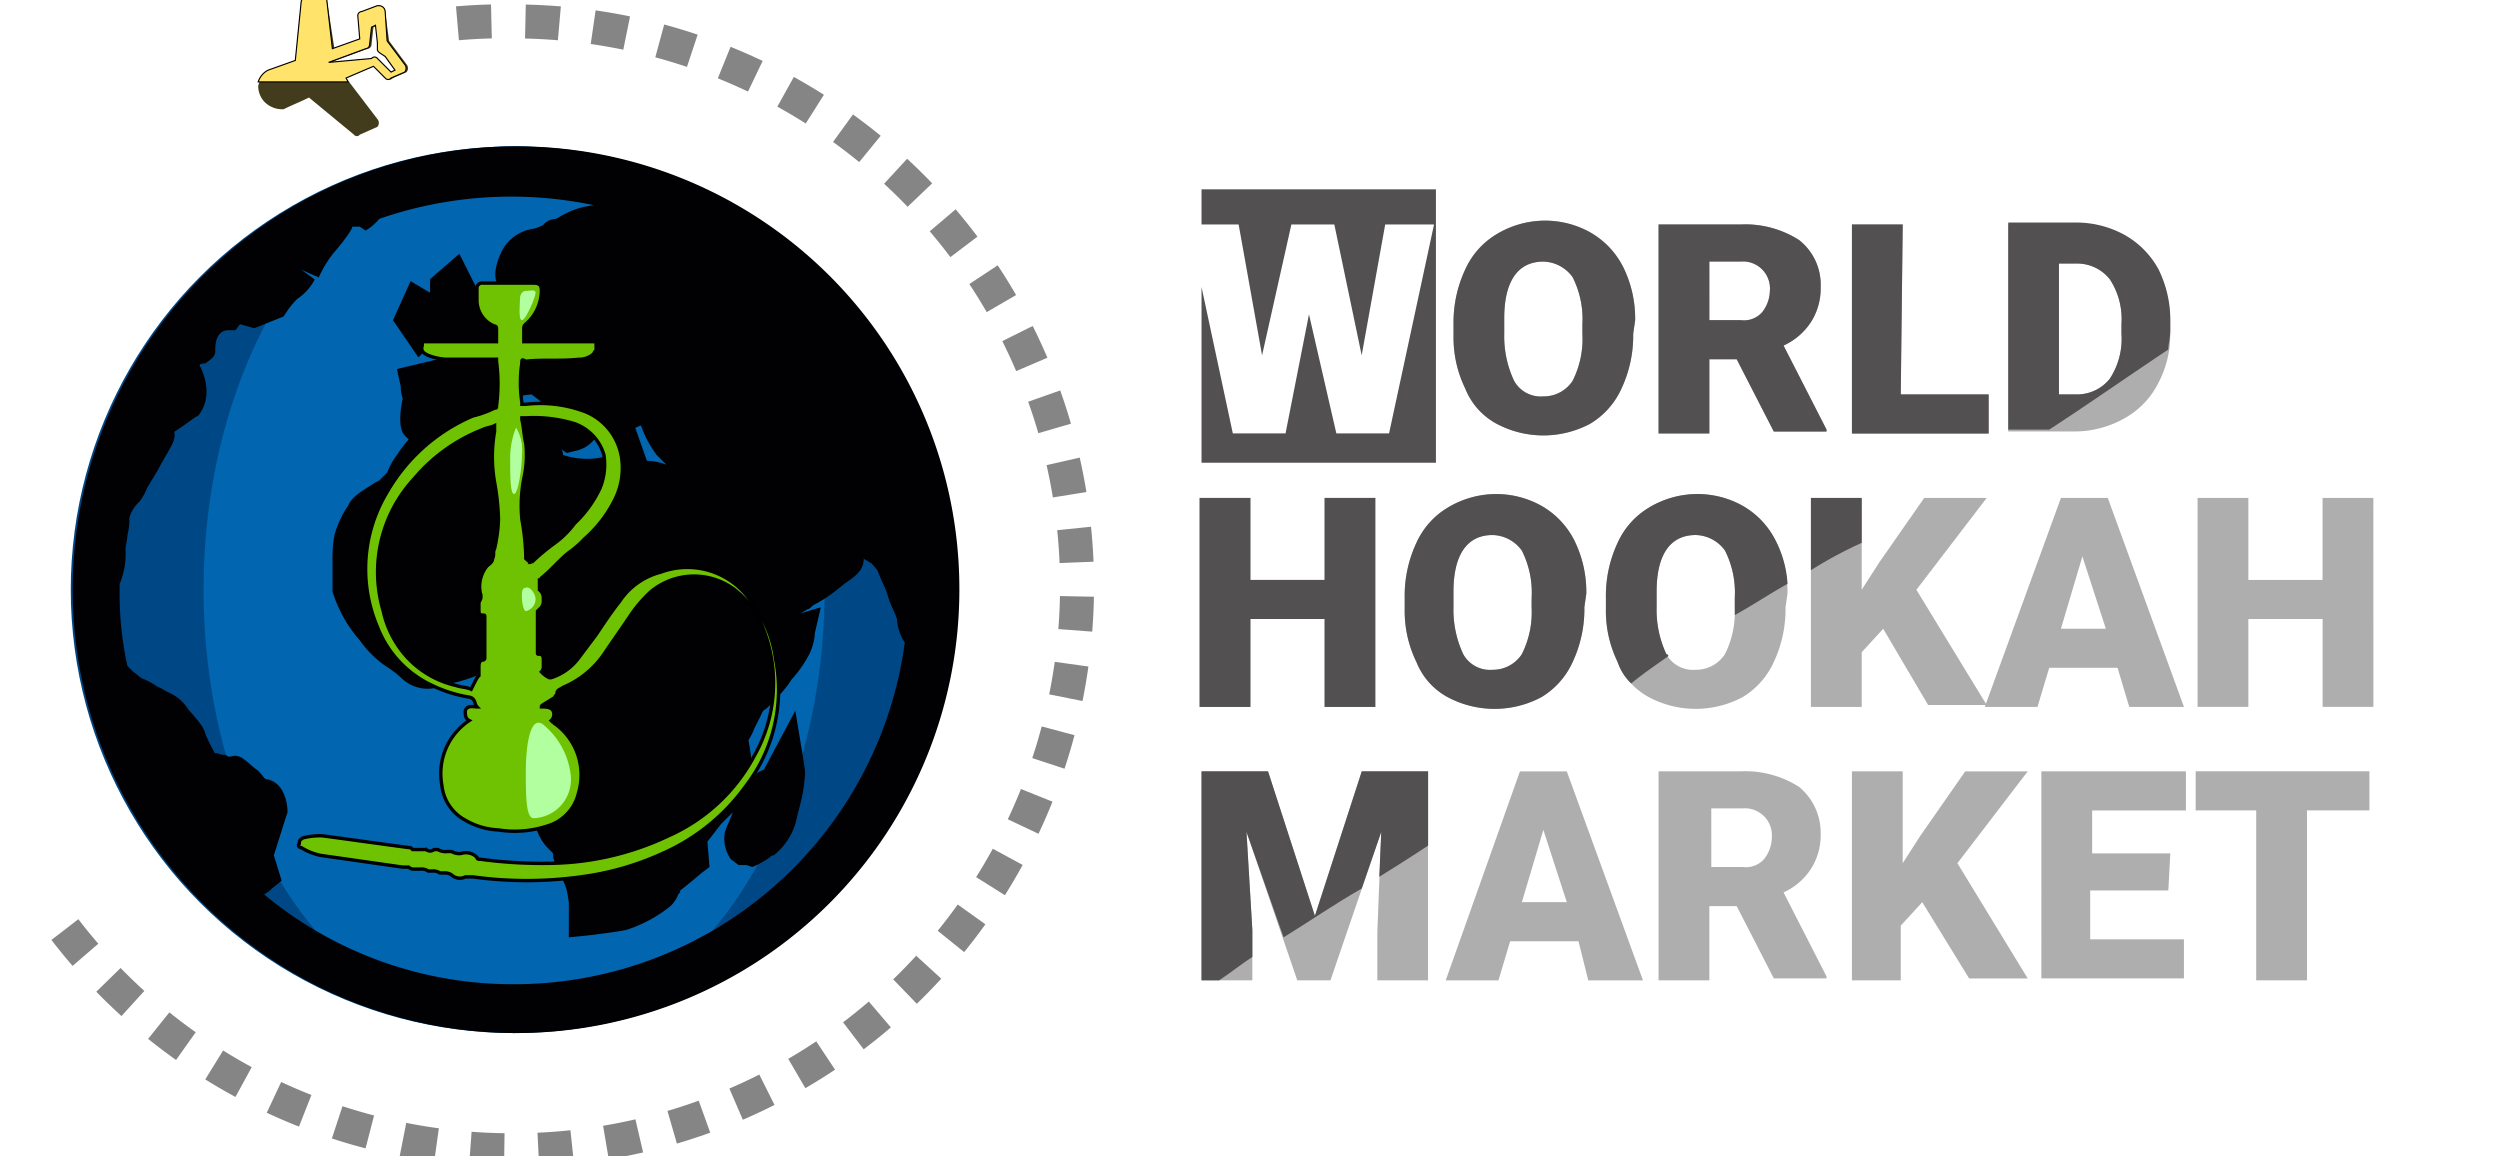 <?xml version="1.0" encoding="UTF-8"?> <svg xmlns="http://www.w3.org/2000/svg" xmlns:xlink="http://www.w3.org/1999/xlink" width="147" height="68" viewBox="0 0 147 68"><defs><clipPath id="clip-path"><rect id="Прямоугольник_2" data-name="Прямоугольник 2" width="147" height="68" transform="translate(262.233 24.495)" fill="#fff" stroke="#707070" stroke-width="1"></rect></clipPath></defs><g id="Группа_масок_1" data-name="Группа масок 1" transform="translate(-262.233 -24.495)" clip-path="url(#clip-path)"><g id="logo1color" transform="translate(266.048 24.029)"><g id="Сгруппировать_2" data-name="Сгруппировать 2" transform="translate(0 1.723)"><g id="Сгруппировать_1" data-name="Сгруппировать 1"><path id="Контур_1" data-name="Контур 1" d="M23.882,2.112A31.179,31.179,0,0,1,27.212,2,33.189,33.189,0,1,1,.8,55.4" transform="translate(-0.799 -1.998)" fill="none" stroke="#858585" stroke-miterlimit="6" stroke-width="1.998" stroke-dasharray="2 2"></path></g></g><g id="Сгруппировать_4" data-name="Сгруппировать 4" transform="translate(11.369)"><g id="Сгруппировать_3" data-name="Сгруппировать 3"><path id="Контур_2" data-name="Контур 2" d="M15.475,6.89c.459-.23,1.034-.459,1.493-.689L19.61,8.383a.215.215,0,0,0,.345,0l1.034-.459a.349.349,0,0,0,0-.459L19.15,5.053l1.608-.689.8.689a.215.215,0,0,0,.345,0l.8-.345a.349.349,0,0,0,0-.459L21.677,2.871l-.23-1.723A.367.367,0,0,0,21.1.8h-.115l-.8.345a.247.247,0,0,0-.23.23l.115,1.378-1.608.574L18,.345C18,.23,18,0,17.772,0h-.115l-.919.345a.247.247,0,0,0-.23.23l-.345,3.445-1.493.574a1.593,1.593,0,0,0-.689.919,1.386,1.386,0,0,0,.345.919A1.485,1.485,0,0,0,15.475,6.89Zm2.756-2.756,2.182-.8a.247.247,0,0,0,.23-.23l.115-1.034.23-.115L21.1,2.986V3.33c0,.115,0,.115.115.23l.23.23.574.8-.23.115-.8-.8a.215.215,0,0,0-.345,0" transform="translate(-13.983)" fill="#423b1c"></path></g></g><g id="Сгруппировать_6" data-name="Сгруппировать 6" transform="translate(11.369)"><g id="Сгруппировать_5" data-name="Сгруппировать 5"><path id="Контур_3" data-name="Контур 3" d="M19.265,5.283l-.115-.23,1.608-.689.689.689a.215.215,0,0,0,.345,0l.8-.345a.349.349,0,0,0,0-.459L21.562,2.871l-.115-1.723A.367.367,0,0,0,21.1.8h-.115l-.919.345a.247.247,0,0,0-.23.23l.115,1.378-1.608.574L18,.345C18,.23,18,0,17.772,0h-.115l-.919.345a.247.247,0,0,0-.23.23l-.345,3.445-1.608.574a1.186,1.186,0,0,0-.574.689ZM20.3,3.33a.247.247,0,0,0,.23-.23l.115-1.034.23-.115.115,1.034V3.33c0,.115,0,.115.115.23l.345.23.574.8-.23.115-.8-.8a.215.215,0,0,0-.345,0l-2.526.23Z" transform="translate(-13.983)" fill="#ffe36a" stroke="#000" stroke-miterlimit="6" stroke-width="0.067"></path></g></g><g id="Сгруппировать_7" data-name="Сгруппировать 7" transform="translate(0.345 9.072)"><circle id="Эллипс_1" data-name="Эллипс 1" cx="26.069" cy="26.069" r="26.069" fill="#004885"></circle><ellipse id="Эллипс_2" data-name="Эллипс 2" cx="18.26" cy="26.069" rx="18.26" ry="26.069" transform="translate(7.809)" fill="#0165af"></ellipse></g><g id="Сгруппировать_8" data-name="Сгруппировать 8" transform="translate(0.459 9.072)"><path id="Контур_4" data-name="Контур 4" d="M27.286,10.52A26.069,26.069,0,1,0,53.469,36.589,26.025,26.025,0,0,0,27.286,10.52ZM34.75,26.942a6.4,6.4,0,0,0,.919,1.723l.23.23.345.345a3.4,3.4,0,0,0-1.148-.23l-.689-1.952C34.52,27.057,34.635,26.942,34.75,26.942Zm-2.526.459.689,1.148h0l-.345.23a4.42,4.42,0,0,1-2.412-.115.422.422,0,0,0-.115-.345l.345.23.459-.115A1.89,1.89,0,0,0,32.224,27.4ZM27.286,59.787a22.852,22.852,0,0,1-14.7-5.283,1.585,1.585,0,0,0,.459-.345l.574-.459-.459-1.493.689-2.182.115-.345c0-.8-.345-1.837-1.263-1.952-.115,0-.345-.459-.574-.574-.459-.345-.8-.8-1.263-.8h0c-.115,0-.345.115-.459,0s-.23,0-.459-.115c-.115,0-.23-.115-.23,0a10.238,10.238,0,0,1-.574-1.148c-.115-.459-.345-.689-1.034-1.493a2.487,2.487,0,0,0-1.034-.919l-.23-.115c-.23-.115-.345-.23-.459-.23a4.994,4.994,0,0,0-.8-.459c-.345-.115-.345-.23-.689-.459l-.345-.345a19.779,19.779,0,0,1-.459-4.479v-.345a4.6,4.6,0,0,0,.345-2.067c0-.115.115-.574.115-.8a3.956,3.956,0,0,0,.115-1.034,2.032,2.032,0,0,1,.574-.919,3.146,3.146,0,0,0,.459-.8c.115-.23.574-.919.8-1.378l.459-.8c.115-.23.459-.689.345-1.148.574-.345,1.263-.919,1.378-.919.115-.115,1.034-1.148.115-2.986,0-.115.345-.115.345-.115.115-.115.574-.345.574-.689v-.115c0-.689.23-1.148.8-1.148h.345c.115,0,.23-.345.345-.345l.8.23,1.723-.689.23-.345a5.09,5.09,0,0,1,.574-.689,3.118,3.118,0,0,0,1.034-1.148l-.8-.574,1.034.459a6.342,6.342,0,0,1,.919-1.493c.689-.8,1.148-1.493,1.034-1.493h.459l.345.23a3.092,3.092,0,0,0,.8-.689,23.657,23.657,0,0,1,12.632-.8,4.721,4.721,0,0,0-1.837.574c-.23.115-.345.23-.459.23a.993.993,0,0,0-.689.345,1.94,1.94,0,0,1-.574.23A2.5,2.5,0,0,0,26.6,16.607c-.574,1.148-.459,1.837-.23,2.067l.345.689h.345c-.345,0-.689.574-.919.8L25.1,18.9,24.07,16.836l-1.723,1.493v.8L21.2,18.444l-1.034,2.3,1.493,2.182.574-.574v.115l1.034-.23c0,.23-.115.459,0,.689l-2.871.689.23,1.034a1.707,1.707,0,0,0,.115.689c-.345,1.608,0,2.067.115,2.182l.23.23a9.158,9.158,0,0,0-.689.919,4.131,4.131,0,0,0-.574,1.034l-.459.459-.23.115c-.689.459-1.378.8-1.608,1.378a5.533,5.533,0,0,0-.8,1.723,7.582,7.582,0,0,0-.115,1.608V36.7a7.862,7.862,0,0,0,1.608,2.871,6.14,6.14,0,0,0,1.493,1.493,6.37,6.37,0,0,1,.919.689,2.212,2.212,0,0,0,2.182.574,7.321,7.321,0,0,1,.8-.23,10.665,10.665,0,0,0,1.493-.459.422.422,0,0,1,.345-.115,1.591,1.591,0,0,0,1.952.689h0a.69.69,0,0,0,.115.459v.459a2.476,2.476,0,0,0,.459,1.608,1.585,1.585,0,0,0,.459.345.247.247,0,0,1,.23.23,4.053,4.053,0,0,0,.345,1.608c.115.23.115.345.23.345a6.9,6.9,0,0,0-.574,1.608,4.34,4.34,0,0,0-.115,1.608,2.96,2.96,0,0,0,.919,1.493c.115.115.115.115.115.345a4.727,4.727,0,0,0,.345.919,4.5,4.5,0,0,1,.459,1.034l.115.689V57.03l1.148-.115s1.952-.23,2.3-.345a7.938,7.938,0,0,0,2.526-1.378,1.747,1.747,0,0,0,.459-.689c.115-.115.115-.115.115-.23.459-.345,1.263-1.034,1.263-1.034l.459-.345L38.655,51.4l.8-1.034.689-.689c-.115.345-.345.8-.459,1.148a2.087,2.087,0,0,0,.345,1.608l.459.345h.459l.345.115a4.655,4.655,0,0,0,1.034-.574.356.356,0,0,1,.23-.115,3.808,3.808,0,0,0,1.263-1.837l.345-1.378a9.009,9.009,0,0,0,.23-1.608c0-.345-.115-.8-.115-.919l-.459-2.756-1.837,3.445L41.3,47.5v-.345c0-.23-.115-1.034-.23-1.723a3.775,3.775,0,0,0,.345-.689l.345-.689c.115-.23.115-.345.345-.459a12.6,12.6,0,0,0,1.263-1.378l.23-.345a6.82,6.82,0,0,0,.919-1.263,3.257,3.257,0,0,0,.459-1.493l.345-1.493-1.148.345c.115-.115.23-.115.345-.23.115,0,.23-.115.345-.23a8.238,8.238,0,0,0,1.263-.8l.574-.459c.459-.345,1.148-.689,1.148-1.493.115.115.23.115.345.23.115,0,.345.345.459.459.115.345.459,1.034.574,1.378a4.727,4.727,0,0,0,.345.919,5.408,5.408,0,0,1,.23.574,2.738,2.738,0,0,0,.459,1.378A23.176,23.176,0,0,1,27.286,59.787Zm.345-33.3h0a2.381,2.381,0,0,1-.689-.23l-.23-.115h-.574a.78.78,0,0,1,.459-.345,4.335,4.335,0,0,0,.919-.574,6.475,6.475,0,0,1,.8-.115l.459.345a2.505,2.505,0,0,0,.574.459l-1.723.574Z" transform="translate(-1.332 -10.52)" fill="#010002"></path></g><g id="Сгруппировать_9" data-name="Сгруппировать 9" transform="translate(13.733 17.111)"><path id="Контур_5" data-name="Контур 5" d="M31.012,44.762c.23,0,.574,0,.689.23a.5.5,0,0,1-.115.574l.115.115a3.709,3.709,0,0,1,1.493,4.134,2.642,2.642,0,0,1-1.837,1.952,6.124,6.124,0,0,1-2.871.23,4.233,4.233,0,0,1-1.952-.574,2.64,2.64,0,0,1-1.378-2.067,3.745,3.745,0,0,1,1.608-3.79h0c-.23-.115-.23-.345-.23-.574.115-.345.459-.23.689-.23-.115-.115-.115-.345-.23-.459a.4.4,0,0,0-.23-.115,8.005,8.005,0,0,1-2.182-.689,6.3,6.3,0,0,1-3.216-3.445,8.73,8.73,0,0,1,.574-7.924,10.621,10.621,0,0,1,5.053-4.479,5.6,5.6,0,0,0,1.263-.459c.115,0,.115,0,.115-.115a10.157,10.157,0,0,0,0-2.641v-.115H25.384a3.353,3.353,0,0,1-1.034-.23c-.23-.115-.459-.23-.345-.574v-.23H28.37v-.8a.112.112,0,0,0-.115-.115,1.635,1.635,0,0,1-1.034-1.493v-.689a.3.3,0,0,1,.345-.345h2.986c.345,0,.459.115.459.459a2.629,2.629,0,0,1-.919,1.952c-.115.115-.115.115-.115.345v.689h4.249v.459c0,.115-.115.115-.115.23a1.3,1.3,0,0,1-.919.345c-1.034.115-2.067,0-3.1.115-.23-.115-.23-.115-.23.115a7.7,7.7,0,0,0,0,2.3v.115h.23a7.461,7.461,0,0,1,3.56.459,3.481,3.481,0,0,1,2.067,2.641,4.142,4.142,0,0,1-.345,2.412,7.492,7.492,0,0,1-1.837,2.412,5.751,5.751,0,0,1-.919.8c-.574.459-1.034,1.034-1.608,1.493a.112.112,0,0,1-.115.115v.574a.6.6,0,0,1,.23.459v.23a.6.6,0,0,1-.23.459l-.115.115v2.412c0,.115,0,.115.115.115.23,0,.23.23.23.345v.345a.422.422,0,0,1-.115.345,1.585,1.585,0,0,0,.459.345h.115a3.222,3.222,0,0,0,1.608-1.148l1.034-1.378c.459-.689.919-1.378,1.378-1.952a4.125,4.125,0,0,1,2.412-1.723,4.52,4.52,0,0,1,5.168,1.493,7.115,7.115,0,0,1,1.608,3.675,9.263,9.263,0,0,1-1.723,7.35,11.991,11.991,0,0,1-4.938,4.019,16.708,16.708,0,0,1-4.823,1.378,23.263,23.263,0,0,1-6.316,0h-.459a.707.707,0,0,1-.8-.115.69.69,0,0,0-.459-.115h-.23a.69.69,0,0,0-.459-.115h-.23a.69.69,0,0,0-.459-.115h-.345a.422.422,0,0,1-.345-.115h-.345l-4.823-.689a3.439,3.439,0,0,1-1.148-.459c-.115,0-.23-.115-.115-.23,0-.115,0-.23.23-.345a3.907,3.907,0,0,1,1.148-.115c1.723.23,3.33.459,5.053.689.115,0,.115,0,.23.115h.8a.349.349,0,0,0,.459,0h.23a.861.861,0,0,0,.574.115h.23a.861.861,0,0,0,.574.115.893.893,0,0,1,.919.23c0,.115.115.115.23.115a27.077,27.077,0,0,0,4.364.23,16.7,16.7,0,0,0,6.661-1.608,10.583,10.583,0,0,0,5.053-4.708,8.7,8.7,0,0,0,.574-7.35,5.208,5.208,0,0,0-1.723-2.412,3.969,3.969,0,0,0-4.938.115,7.907,7.907,0,0,0-1.263,1.493c-.459.689-1.034,1.493-1.493,2.182a5.532,5.532,0,0,1-2.412,1.952c-.115.115-.345.115-.345.345,0,.115-.115.115-.115.23C31.126,44.647,31.012,44.647,31.012,44.762Zm-3.675-1.837v-.574c0-.23.115-.345.23-.345a.112.112,0,0,0,.115-.115V39.48c0-.115,0-.115-.115-.115-.23,0-.23-.115-.23-.345v-.345c0-.115.115-.23.115-.345v-.115a1.929,1.929,0,0,1,.345-1.723c.115-.115.345-.23.345-.459.115-.23,0-.345.115-.574a8.865,8.865,0,0,0,.23-1.723,14.07,14.07,0,0,0-.23-2.182,8.69,8.69,0,0,1,0-2.986v-.345c-.23.115-.459.115-.689.23a9.981,9.981,0,0,0-4.019,2.871,8.084,8.084,0,0,0-1.837,7.809,5.879,5.879,0,0,0,1.148,2.412,5.561,5.561,0,0,0,3.1,1.952c.345.115.689.115.919.23C27.222,43.04,27.222,43.04,27.337,42.925Zm3.1-6.661h0a12.164,12.164,0,0,1,1.378-1.148,5.444,5.444,0,0,0,1.148-1.148A6.817,6.817,0,0,0,34.457,31.9a3.686,3.686,0,0,0,.23-1.952,2.757,2.757,0,0,0-1.723-1.837,8.211,8.211,0,0,0-2.871-.345h-.23v.115c.115.459.115.919.23,1.378a6.273,6.273,0,0,1-.115,2.067,8.512,8.512,0,0,0-.115,2.412,14.071,14.071,0,0,1,.23,2.182v.115C30.208,36.149,30.323,36.264,30.437,36.264Z" transform="translate(-16.724 -19.842)" fill="#6fc201" stroke="#000" stroke-miterlimit="10" stroke-width="0.2"></path></g><g id="Сгруппировать_10" data-name="Сгруппировать 10" transform="translate(66.722 13.436)"><path id="Контур_6" data-name="Контур 6" d="M106.046,22.241a7.336,7.336,0,0,1-.689,3.216,4.633,4.633,0,0,1-1.837,2.067,5.857,5.857,0,0,1-5.512,0,4.053,4.053,0,0,1-1.837-2.067,6.837,6.837,0,0,1-.689-3.1v-.689a7.336,7.336,0,0,1,.689-3.216,4.633,4.633,0,0,1,1.837-2.067,5.529,5.529,0,0,1,2.756-.8,5.456,5.456,0,0,1,2.756.689,4.865,4.865,0,0,1,1.952,2.067,6.837,6.837,0,0,1,.689,3.1l-.115.8Zm-2.986-.574a5.48,5.48,0,0,0-.574-2.756,2.181,2.181,0,0,0-1.723-.919c-1.493,0-2.3,1.148-2.3,3.33v.919A6.15,6.15,0,0,0,99.041,25a1.794,1.794,0,0,0,1.723.919A2.025,2.025,0,0,0,102.486,25a5.48,5.48,0,0,0,.574-2.756Z" transform="translate(-80.551 -15.581)" fill="#afaeae"></path><path id="Контур_7" data-name="Контур 7" d="M114.057,23.771h-1.608v4.364h-2.986V15.847h4.823a5.858,5.858,0,0,1,3.445.919,3.335,3.335,0,0,1,1.263,2.756,3.672,3.672,0,0,1-.574,2.067,3.819,3.819,0,0,1-1.608,1.378l2.526,4.938v.115h-3.1Zm-1.608-2.3h1.837a1.431,1.431,0,0,0,1.263-.459,2.09,2.09,0,0,0,.459-1.263,1.589,1.589,0,0,0-1.723-1.723h-1.837Z" transform="translate(-82.476 -15.617)" fill="#afaeae"></path><path id="Контур_8" data-name="Контур 8" d="M125.518,25.838h5.168v2.3h-8.039V15.847h2.986l-.115,9.991Z" transform="translate(-84.29 -15.617)" fill="#afaeae"></path><path id="Контур_9" data-name="Контур 9" d="M133.3,28.135V15.847h3.9a5.9,5.9,0,0,1,2.871.689,5.116,5.116,0,0,1,2.067,2.067,6.7,6.7,0,0,1,.689,2.986v.574a6.041,6.041,0,0,1-.689,2.986,4.865,4.865,0,0,1-1.952,2.067,5.967,5.967,0,0,1-2.871.8H133.3Zm2.986-9.991v7.694h1.034a2.453,2.453,0,0,0,1.952-.919,4.266,4.266,0,0,0,.689-2.641V21.7a4.266,4.266,0,0,0-.689-2.641,2.453,2.453,0,0,0-1.952-.919Z" transform="translate(-85.756 -15.617)" fill="#afaeae"></path><path id="Контур_10" data-name="Контур 10" d="M88.5,46.778H85.519V41.61H81.155v5.168H78.169V34.49h2.986v4.823h4.364V34.49H88.5Z" transform="translate(-78.169 -18.183)" fill="#afaeae"></path><path id="Контур_11" data-name="Контур 11" d="M102.717,40.885a7.336,7.336,0,0,1-.689,3.216,4.633,4.633,0,0,1-1.837,2.067,5.857,5.857,0,0,1-5.512,0A4.053,4.053,0,0,1,92.841,44.1a6.837,6.837,0,0,1-.689-3.1V40.31a7.336,7.336,0,0,1,.689-3.216,4.633,4.633,0,0,1,1.837-2.067,5.529,5.529,0,0,1,2.756-.8,5.456,5.456,0,0,1,2.756.689,4.865,4.865,0,0,1,1.952,2.067,6.837,6.837,0,0,1,.689,3.1l-.115.8Zm-3.1-.574a5.48,5.48,0,0,0-.574-2.756,2.181,2.181,0,0,0-1.723-.919c-1.493,0-2.3,1.148-2.3,3.33v.919a6.15,6.15,0,0,0,.574,2.756,1.794,1.794,0,0,0,1.723.919,2.025,2.025,0,0,0,1.723-.919,5.48,5.48,0,0,0,.574-2.756Z" transform="translate(-80.093 -18.146)" fill="#afaeae"></path><path id="Контур_12" data-name="Контур 12" d="M116.433,40.885a7.336,7.336,0,0,1-.689,3.216,4.633,4.633,0,0,1-1.837,2.067,5.857,5.857,0,0,1-5.512,0,4.053,4.053,0,0,1-1.837-2.067,6.837,6.837,0,0,1-.689-3.1V40.31a7.336,7.336,0,0,1,.689-3.216,4.633,4.633,0,0,1,1.837-2.067,5.529,5.529,0,0,1,2.756-.8,5.456,5.456,0,0,1,2.756.689,4.865,4.865,0,0,1,1.952,2.067,6.837,6.837,0,0,1,.689,3.1l-.115.8Zm-2.986-.574a5.48,5.48,0,0,0-.574-2.756,2.181,2.181,0,0,0-1.723-.919c-1.493,0-2.3,1.148-2.3,3.33v.919a6.15,6.15,0,0,0,.574,2.756,1.794,1.794,0,0,0,1.723.919,2.025,2.025,0,0,0,1.723-.919,5.48,5.48,0,0,0,.574-2.756Z" transform="translate(-81.981 -18.146)" fill="#afaeae"></path><path id="Контур_13" data-name="Контур 13" d="M124.1,42.185l-1.263,1.378v3.216H119.85V34.49h2.986v5.4l1.034-1.608,2.641-3.79h3.675l-4.134,5.4,4.134,6.776h-3.445Z" transform="translate(-83.905 -18.183)" fill="#afaeae"></path><path id="Контур_14" data-name="Контур 14" d="M139.511,44.481h-4.019l-.689,2.3h-3.1l4.479-12.288h2.756l4.479,12.288H140.2Zm-3.33-2.3h2.641l-1.378-4.249Z" transform="translate(-85.536 -18.183)" fill="#afaeae"></path><path id="Контур_15" data-name="Контур 15" d="M156.553,46.778h-2.986V41.61H149.2v5.168h-2.986V34.49H149.2v4.823h4.364V34.49h2.986Z" transform="translate(-87.534 -18.183)" fill="#afaeae"></path><path id="Контур_16" data-name="Контур 16" d="M82.207,53.134l2.756,8.5,2.756-8.5h3.9V65.421H88.638V62.55l.23-5.857-2.986,8.728H83.929l-2.986-8.728.345,5.857v2.871H78.3V53.134Z" transform="translate(-78.187 -20.749)" fill="#afaeae"></path><path id="Контур_17" data-name="Контур 17" d="M102.757,63.125H98.738l-.689,2.3h-3.1l4.364-12.288h2.756l4.479,12.288h-3.216Zm-3.33-2.3h2.641l-1.378-4.249Z" transform="translate(-80.478 -20.749)" fill="#afaeae"></path><path id="Контур_18" data-name="Контур 18" d="M114.057,61.058h-1.608v4.364h-2.986V53.134h4.823a5.859,5.859,0,0,1,3.445.919,3.494,3.494,0,0,1,1.263,2.756,3.672,3.672,0,0,1-.574,2.067,3.819,3.819,0,0,1-1.608,1.378l2.526,4.938v.115h-3.1Zm-1.493-2.3H114.4a1.431,1.431,0,0,0,1.263-.459,2.09,2.09,0,0,0,.459-1.263,1.589,1.589,0,0,0-1.723-1.723h-1.837Z" transform="translate(-82.476 -20.749)" fill="#afaeae"></path><path id="Контур_19" data-name="Контур 19" d="M126.781,60.828l-1.263,1.378v3.216h-2.871V53.134h2.986v5.4l1.034-1.608,2.641-3.79h3.675l-4.134,5.4,4.134,6.776h-3.445Z" transform="translate(-84.29 -20.749)" fill="#afaeae"></path><path id="Контур_20" data-name="Контур 20" d="M143.028,60.139h-4.594V63.01h5.512v2.3h-8.383V53.134h8.5v2.3H138.55v2.526h4.594l-.115,2.182Z" transform="translate(-86.068 -20.749)" fill="#afaeae"></path><path id="Контур_21" data-name="Контур 21" d="M156.3,55.43H152.63v9.991h-2.986V55.43h-3.56v-2.3H156.3v2.3Z" transform="translate(-87.516 -20.749)" fill="#afaeae"></path></g><g id="Сгруппировать_12" data-name="Сгруппировать 12" transform="translate(66.722 11.599)"><g id="Сгруппировать_11" data-name="Сгруппировать 11" transform="translate(0.115)"><path id="Контур_22" data-name="Контур 22" d="M78.3,13.45v2.067h2.182l1.378,7.694,1.723-7.694h2.526l1.608,7.694L89.1,15.517h2.871L89.327,27.8h-3.1L84.618,20.8,83.24,27.8h-3.1L78.3,19.192V29.527H92.083V13.45Z" transform="translate(-78.302 -13.45)" fill="#525050"></path></g><path id="Контур_23" data-name="Контур 23" d="M106.046,22.241a7.336,7.336,0,0,1-.689,3.216,4.633,4.633,0,0,1-1.837,2.067,5.857,5.857,0,0,1-5.512,0,4.053,4.053,0,0,1-1.837-2.067,6.837,6.837,0,0,1-.689-3.1v-.689a7.336,7.336,0,0,1,.689-3.216,4.633,4.633,0,0,1,1.837-2.067,5.529,5.529,0,0,1,2.756-.8,5.456,5.456,0,0,1,2.756.689,4.865,4.865,0,0,1,1.952,2.067,6.837,6.837,0,0,1,.689,3.1l-.115.8Zm-2.986-.574a5.48,5.48,0,0,0-.574-2.756,2.181,2.181,0,0,0-1.723-.919c-1.493,0-2.3,1.148-2.3,3.33v.919A6.15,6.15,0,0,0,99.041,25a1.794,1.794,0,0,0,1.723.919A2.025,2.025,0,0,0,102.486,25a5.48,5.48,0,0,0,.574-2.756Z" transform="translate(-80.551 -13.743)" fill="#525050"></path><path id="Контур_24" data-name="Контур 24" d="M114.057,23.771h-1.608v4.364h-2.986V15.847h4.823a5.858,5.858,0,0,1,3.445.919,3.335,3.335,0,0,1,1.263,2.756,3.672,3.672,0,0,1-.574,2.067,3.819,3.819,0,0,1-1.608,1.378l2.526,4.938v.115h-3.1Zm-1.608-2.3h1.837a1.431,1.431,0,0,0,1.263-.459,2.09,2.09,0,0,0,.459-1.263,1.589,1.589,0,0,0-1.723-1.723h-1.837Z" transform="translate(-82.476 -13.78)" fill="#525050"></path><path id="Контур_25" data-name="Контур 25" d="M125.518,25.838h5.168v2.3h-8.039V15.847h2.986l-.115,9.991Z" transform="translate(-84.29 -13.78)" fill="#525050"></path><path id="Контур_26" data-name="Контур 26" d="M142.717,23.178c0-.345.115-.689.115-1.148v-.574a6.7,6.7,0,0,0-.689-2.986,5.116,5.116,0,0,0-2.067-2.067,5.9,5.9,0,0,0-2.871-.689h-3.9V27.887h2.412C138.008,26.394,140.305,24.786,142.717,23.178Zm-6.431-5.053h1.034a2.453,2.453,0,0,1,1.952.919,4.266,4.266,0,0,1,.689,2.641v.574a4.266,4.266,0,0,1-.689,2.641,2.453,2.453,0,0,1-1.952.919h-1.034Z" transform="translate(-85.756 -13.761)" fill="#525050"></path><path id="Контур_27" data-name="Контур 27" d="M88.5,46.778H85.519V41.61H81.155v5.168H78.169V34.49h2.986v4.823h4.364V34.49H88.5Z" transform="translate(-78.169 -16.345)" fill="#525050"></path><path id="Контур_28" data-name="Контур 28" d="M102.717,40.885a7.336,7.336,0,0,1-.689,3.216,4.633,4.633,0,0,1-1.837,2.067,5.857,5.857,0,0,1-5.512,0A4.053,4.053,0,0,1,92.841,44.1a6.837,6.837,0,0,1-.689-3.1V40.31a7.336,7.336,0,0,1,.689-3.216,4.633,4.633,0,0,1,1.837-2.067,5.529,5.529,0,0,1,2.756-.8,5.456,5.456,0,0,1,2.756.689,4.865,4.865,0,0,1,1.952,2.067,6.837,6.837,0,0,1,.689,3.1l-.115.8Zm-3.1-.574a5.48,5.48,0,0,0-.574-2.756,2.181,2.181,0,0,0-1.723-.919c-1.493,0-2.3,1.148-2.3,3.33v.919a6.15,6.15,0,0,0,.574,2.756,1.794,1.794,0,0,0,1.723.919,2.025,2.025,0,0,0,1.723-.919,5.48,5.48,0,0,0,.574-2.756Z" transform="translate(-80.093 -16.309)" fill="#525050"></path><path id="Контур_29" data-name="Контур 29" d="M107.361,45.363c.689-.574,1.378-1.034,2.182-1.608a.112.112,0,0,0-.115-.115,6.15,6.15,0,0,1-.574-2.756v-.919c0-2.182.8-3.33,2.3-3.33a2.181,2.181,0,0,1,1.723.919,5.48,5.48,0,0,1,.574,2.756v1.034c1.034-.574,2.067-1.263,3.1-1.837a6.372,6.372,0,0,0-.689-2.526,4.865,4.865,0,0,0-1.952-2.067,5.456,5.456,0,0,0-2.756-.689,5.529,5.529,0,0,0-2.756.8,4.633,4.633,0,0,0-1.837,2.067,7.336,7.336,0,0,0-.689,3.216V41a6.837,6.837,0,0,0,.689,3.1A2.973,2.973,0,0,0,107.361,45.363Z" transform="translate(-81.981 -16.309)" fill="#525050"></path><path id="Контур_30" data-name="Контур 30" d="M122.836,37.132V34.49H119.85v4.249A24.669,24.669,0,0,1,122.836,37.132Z" transform="translate(-83.905 -16.345)" fill="#525050"></path><path id="Контур_31" data-name="Контур 31" d="M81.288,64.043V62.436l-.345-5.742,2.182,6.2c1.493-.919,2.986-1.952,4.594-2.871l1.148-3.33-.115,2.641c.919-.574,1.837-1.148,2.871-1.837V53.134h-3.9l-2.756,8.5-2.756-8.5H78.3V65.421h1.034C80.025,64.962,80.6,64.5,81.288,64.043Z" transform="translate(-78.187 -18.911)" fill="#525050"></path></g><g id="Сгруппировать_13" data-name="Сгруппировать 13" transform="translate(26.184 17.542)"><path id="Контур_32" data-name="Контур 32" d="M34.868,52.907a2.279,2.279,0,0,1-2.182,2.526c-.459,0-.459-1.378-.459-2.756s.23-3.56,1.148-2.641A4.479,4.479,0,0,1,34.868,52.907Z" transform="translate(-31.308 -24.398)" fill="#b2ff9f"></path><path id="Контур_33" data-name="Контур 33" d="M31.85,31.3c0,.8-.23,2.3-.459,2.3s-.23-1.148-.23-1.952a4.8,4.8,0,0,1,.345-1.952A2.565,2.565,0,0,1,31.85,31.3Z" transform="translate(-31.161 -21.629)" fill="#b2ff9f"></path><path id="Контур_34" data-name="Контур 34" d="M32.741,20.485c0,.23-.574,1.608-.8,1.608s-.115-1.034-.115-1.263.115-.459.345-.459S32.741,20.255,32.741,20.485Z" transform="translate(-31.248 -20.341)" fill="#b2ff9f"></path><path id="Контур_35" data-name="Контур 35" d="M32.764,41.3a.745.745,0,0,1-.574.689c-.115,0-.23-.459-.23-.8s0-.574.23-.574C32.419,40.5,32.764,40.958,32.764,41.3Z" transform="translate(-31.271 -23.129)" fill="#b2ff9f"></path></g></g></g></svg> 